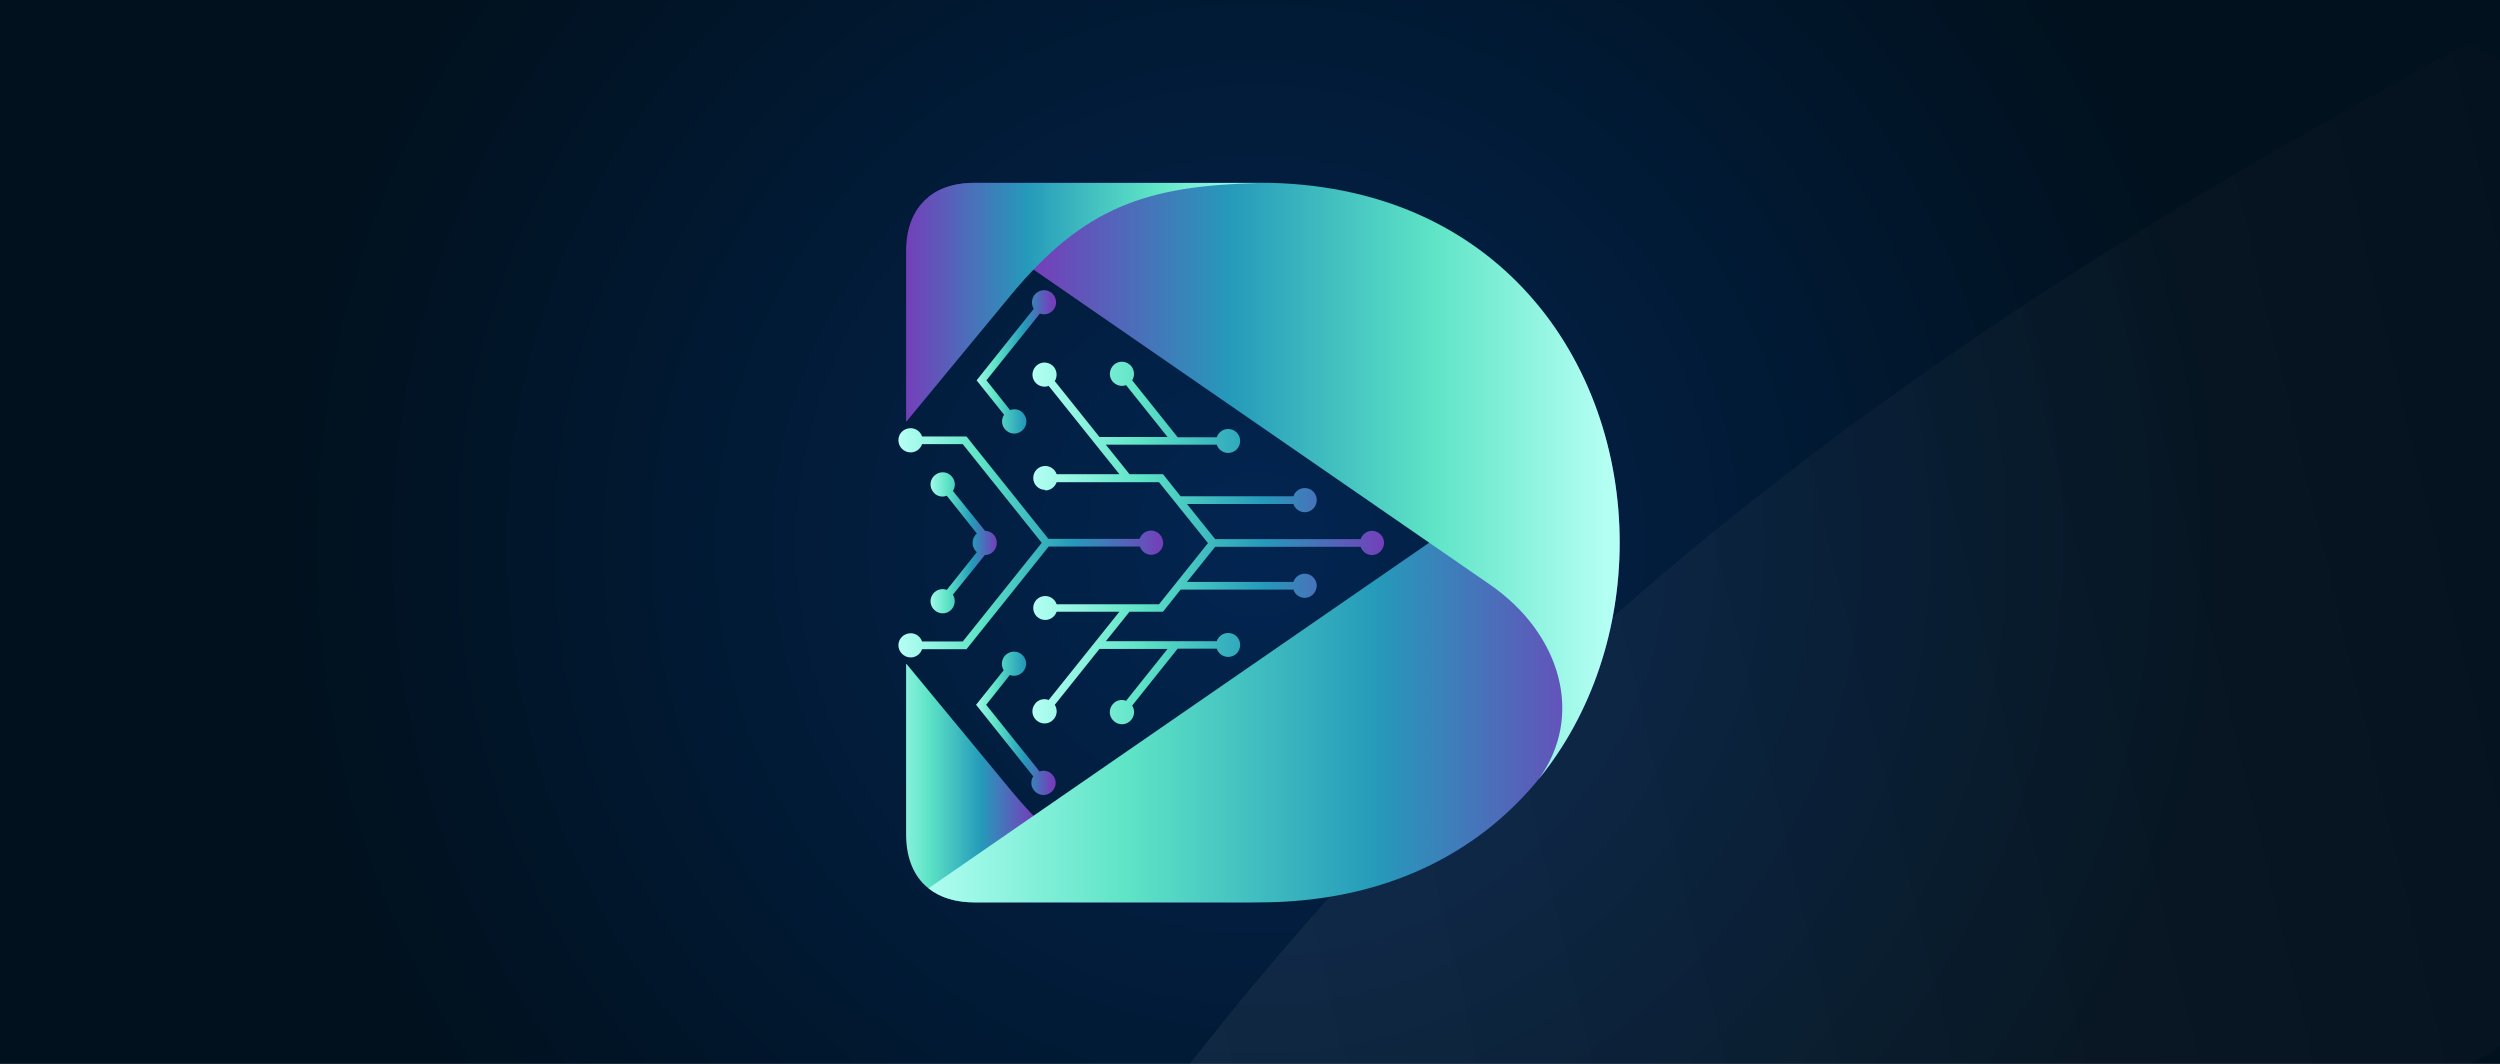 <?xml version="1.0" encoding="UTF-8"?>
<svg id="Layer_1" data-name="Layer 1" xmlns="http://www.w3.org/2000/svg" xmlns:xlink="http://www.w3.org/1999/xlink" viewBox="0 0 94 40">
  <rect x="0" y="0" width="94" height="40" fill="#808080" stroke="none"/>
  <defs>
    <style>
      .cls-1 {
        fill: url(#linear-gradient-4);
      }

      .cls-1, .cls-2, .cls-3, .cls-4, .cls-5, .cls-6, .cls-7, .cls-8, .cls-9, .cls-10 {
        fill-rule: evenodd;
      }

      .cls-2 {
        fill: url(#linear-gradient-2);
      }

      .cls-3 {
        fill: url(#linear-gradient);
        isolation: isolate;
        opacity: .42;
      }

      .cls-11 {
        opacity: .16;
      }

      .cls-4 {
        fill: url(#linear-gradient-9);
      }

      .cls-5 {
        fill: url(#linear-gradient-6);
      }

      .cls-12 {
        fill: url(#radial-gradient);
      }

      .cls-6 {
        fill: url(#linear-gradient-5);
      }

      .cls-7 {
        fill: url(#linear-gradient-10);
      }

      .cls-13 {
        clip-path: url(#clippath);
      }

      .cls-14 {
        fill: none;
      }

      .cls-8 {
        fill: url(#linear-gradient-7);
      }

      .cls-9 {
        fill: url(#linear-gradient-8);
      }

      .cls-10 {
        fill: url(#linear-gradient-3);
      }
    </style>
    <radialGradient id="radial-gradient" cx="47.24" cy="734.34" fx="47.24" fy="734.34" r="36.41" gradientTransform="translate(0 754.83) scale(1 -1)" gradientUnits="userSpaceOnUse">
      <stop offset="0" stop-color="#022551"/>
      <stop offset="1" stop-color="#01111e"/>
    </radialGradient>
    <clipPath id="clippath">
      <path class="cls-14" d="M26.06,.64h62.02c3.96,0,7.16,1.69,7.16,3.78V37.19c0,2.09-3.21,3.78-7.16,3.78H26.06c-3.96,0-7.16-1.69-7.16-3.78V4.42c0-2.09,3.21-3.78,7.16-3.78Z"/>
    </clipPath>
    <linearGradient id="linear-gradient" x1="1968.34" y1="-901.79" x2="2042.62" y2="-901.79" gradientTransform="translate(-1670.65 1369.93) rotate(-13.4)" gradientUnits="userSpaceOnUse">
      <stop offset="0" stop-color="#fff"/>
      <stop offset="1" stop-color="#000"/>
    </linearGradient>
    <linearGradient id="linear-gradient-2" x1="38.84" y1="26.64" x2="33.13" y2="26.64" gradientTransform="translate(0 2.81)" gradientUnits="userSpaceOnUse">
      <stop offset="0" stop-color="#753eba"/>
      <stop offset=".34" stop-color="#259aba"/>
      <stop offset=".69" stop-color="#5ee4c6"/>
      <stop offset=".99" stop-color="#b4fff3"/>
    </linearGradient>
    <linearGradient id="linear-gradient-3" x1="60.9" y1="19.91" x2="34.07" y2="19.91" xlink:href="#linear-gradient-2"/>
    <linearGradient id="linear-gradient-4" y1="15.27" x2="60.63" y2="15.27" xlink:href="#linear-gradient-2"/>
    <linearGradient id="linear-gradient-5" x1="34.01" y1="8.55" x2="47.61" y2="8.55" xlink:href="#linear-gradient-2"/>
    <linearGradient id="linear-gradient-6" x1="52.09" y1="17.61" x2="38.7" y2="17.61" xlink:href="#linear-gradient-2"/>
    <linearGradient id="linear-gradient-7" x1="37.48" y1="17.6" x2="34.77" y2="17.6" xlink:href="#linear-gradient-2"/>
    <linearGradient id="linear-gradient-8" x1="43.72" y1="17.6" x2="33.77" y2="17.6" xlink:href="#linear-gradient-2"/>
    <linearGradient id="linear-gradient-9" x1="39.57" y1="24.39" x2="36.46" y2="24.39" xlink:href="#linear-gradient-2"/>
    <linearGradient id="linear-gradient-10" x1="39.57" y1="10.8" x2="36.46" y2="10.8" xlink:href="#linear-gradient-2"/>
  </defs>
  <g id="Layer_1-2" data-name="Layer 1-2">
    <rect class="cls-12" width="94.47" height="40.98"/>
    <g class="cls-11">
      <g class="cls-13">
        <path class="cls-3" d="M38.11,49.13c4.25-6.08,10.04-14.64,21.22-24.76C72.25,12.67,85.68,5.51,94.58,.64c5.9,13.08,11.79,26.16,17.69,39.24-24.72,3.08-49.44,6.17-74.15,9.25h-.01Z"/>
      </g>
    </g>
  </g>
  <g>
    <path class="cls-2" d="M34.09,24.97l3.89,4.71c2.79,3.38,5.15,4.14,9.34,4.25h-10.67c-1.62,0-2.58-.93-2.58-2.56,0-2.14,0-4.26,0-6.4h.01Z"/>
    <path class="cls-10" d="M34.91,33.4l21.11-14.57c2.68-1.85,3.56-4.95,1.83-7.32,2.03,2.49,3.05,5.69,3.05,8.89,0,6.76-4.52,13.53-13.57,13.53h-10.67c-.72,0-1.31-.18-1.74-.53h-.01Z"/>
    <path class="cls-1" d="M34.91,7.41l21.11,14.57c2.68,1.85,3.56,4.95,1.83,7.32,2.03-2.49,3.05-5.69,3.05-8.9,0-6.76-4.52-13.53-13.57-13.53h-10.67c-.72,0-1.31,.18-1.74,.53h-.01Z"/>
    <path class="cls-6" d="M34.09,15.84l3.89-4.71c2.79-3.38,5.15-4.14,9.34-4.25h-10.67c-1.62,0-2.58,.93-2.58,2.56,0,2.14,0,4.26,0,6.4h.01Z"/>
    <path class="cls-5" d="M39.3,18.42c-.25,0-.45-.2-.45-.45s.2-.45,.45-.45c.2,0,.37,.13,.43,.31h2.36l-2.66-3.32c-.18,.07-.39,.01-.51-.14-.16-.2-.12-.48,.07-.64,.2-.16,.48-.12,.64,.07,.12,.16,.13,.37,.03,.53l1.68,2.1h2.56l-1.56-1.95c-.18,.07-.38,.01-.51-.14-.16-.2-.12-.48,.07-.64,.2-.16,.48-.12,.64,.07,.12,.16,.13,.37,.03,.53l1.71,2.14h1.47c.06-.18,.23-.31,.43-.31,.25,0,.45,.2,.45,.45s-.2,.45-.45,.45c-.2,0-.37-.13-.43-.31h-4.17l.89,1.11h1.26l.66,.83h4.24c.06-.18,.23-.31,.43-.31,.25,0,.45,.2,.45,.45s-.2,.46-.45,.46c-.2,0-.37-.13-.43-.31h-4l1.06,1.32h5.47c.06-.18,.23-.31,.43-.31,.25,0,.45,.21,.45,.45s-.2,.46-.45,.46c-.2,0-.37-.13-.43-.31h-5.47l-1.06,1.32h4c.06-.18,.23-.31,.43-.31,.25,0,.45,.21,.45,.45s-.2,.46-.45,.46c-.2,0-.37-.13-.43-.31h-4.24l-.66,.83h-1.26l-.89,1.11h4.17c.06-.18,.23-.31,.43-.31,.25,0,.45,.2,.45,.45s-.2,.45-.45,.45c-.2,0-.37-.13-.43-.31h-1.47l-1.71,2.14c.1,.16,.1,.37-.03,.53-.16,.2-.44,.23-.64,.07s-.23-.44-.07-.64c.13-.16,.33-.21,.51-.14l1.56-1.95h-2.56l-1.68,2.1c.1,.16,.1,.37-.03,.53-.16,.2-.44,.23-.64,.07s-.23-.44-.07-.64c.12-.16,.33-.21,.51-.14l2.66-3.32h-2.36c-.06,.18-.23,.31-.43,.31-.25,0-.45-.2-.45-.45s.2-.45,.45-.45c.2,0,.37,.13,.43,.31h3.85l1.84-2.3-1.84-2.29h-3.85c-.06,.18-.23,.31-.43,.31h0v-.02Z"/>
    <path class="cls-8" d="M37.03,19.95h0l-1.2-1.49c.1-.16,.1-.37-.03-.53-.16-.2-.44-.23-.64-.07s-.23,.44-.07,.64c.12,.16,.33,.21,.51,.14l1.13,1.42c-.1,.08-.16,.21-.16,.35s.06,.27,.16,.35l-1.13,1.42c-.18-.07-.39-.01-.51,.14-.16,.2-.13,.48,.07,.64s.48,.13,.64-.07c.12-.16,.13-.37,.03-.53l1.2-1.49h0c.25,0,.45-.2,.45-.46s-.2-.45-.45-.45h0Z"/>
    <path class="cls-9" d="M43.74,20.4c0,.25-.2,.46-.45,.46-.2,0-.37-.13-.43-.31h-3.43l-3.09,3.86h-1.67c-.06,.18-.23,.31-.43,.31-.25,0-.46-.21-.46-.46s.21-.45,.46-.45c.2,0,.37,.13,.43,.31h1.53l2.85-3.56,.12-.15-.12-.15-2.85-3.56h-1.53c-.06,.18-.23,.31-.43,.31-.25,0-.46-.2-.46-.46s.21-.45,.46-.45c.2,0,.37,.13,.43,.31h1.67l.23,.29,2.85,3.56h3.43c.06-.18,.23-.31,.43-.31,.25,0,.45,.21,.45,.45h.01Z"/>
    <g>
      <path class="cls-4" d="M39.09,29.01l-2.01-2.51,.89-1.12c.18,.07,.39,.01,.51-.14,.16-.2,.13-.48-.07-.64s-.48-.12-.64,.07c-.12,.16-.13,.37-.03,.53l-1.04,1.3,2.15,2.69c-.1,.16-.1,.37,.03,.53,.16,.2,.44,.23,.64,.07s.23-.44,.07-.64c-.13-.16-.33-.21-.51-.14h0Z"/>
      <path class="cls-7" d="M37.75,15.6c-.1,.16-.1,.37,.03,.53,.16,.2,.44,.23,.64,.07s.23-.44,.07-.64c-.12-.16-.33-.21-.51-.14l-.89-1.12,2.01-2.51c.18,.07,.38,.01,.51-.14,.16-.2,.12-.48-.07-.64-.2-.16-.48-.12-.64,.07-.12,.16-.13,.37-.03,.53l-2.15,2.69,1.04,1.3h0Z"/>
    </g>
  </g>
</svg>